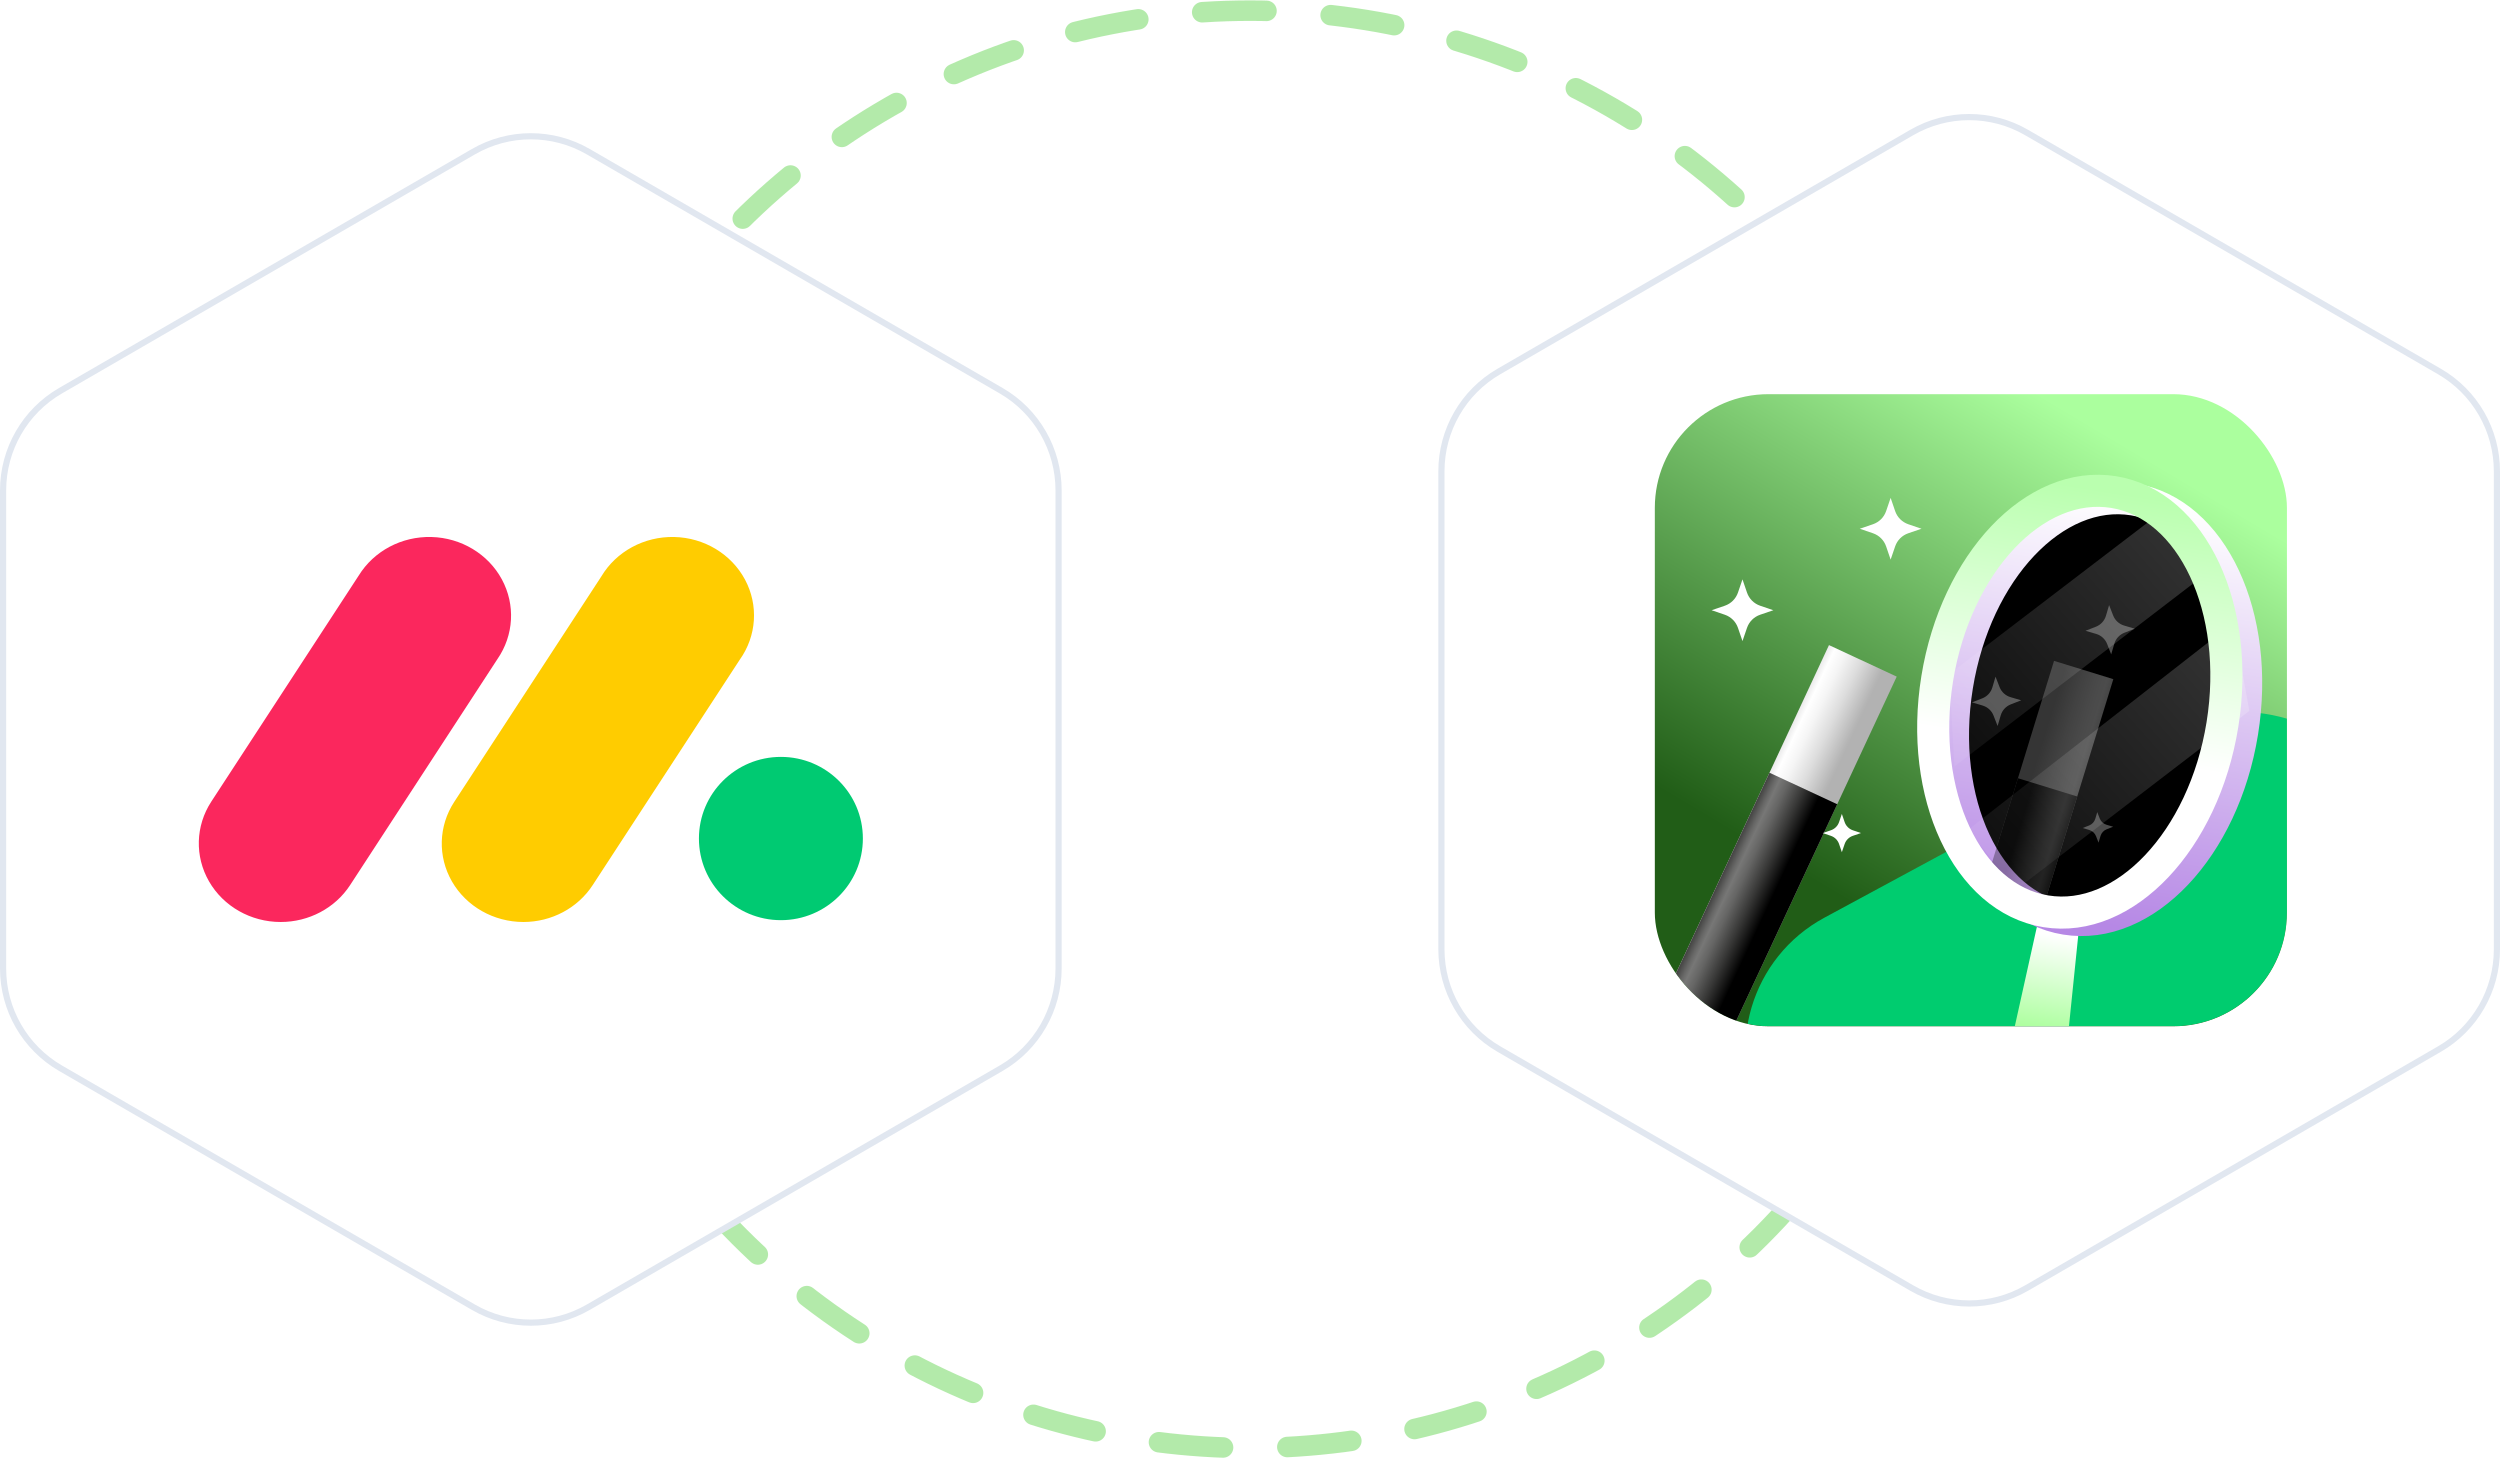 <svg width="704" height="411" viewBox="0 0 704 411" fill="none" xmlns="http://www.w3.org/2000/svg">
<ellipse cx="351.998" cy="205.377" rx="203.016" ry="202.377" stroke="#69D757" stroke-opacity="0.5" stroke-width="5.779" stroke-linecap="round" stroke-dasharray="18.11 18.11"/>
<path d="M133.312 42.717C143.319 36.925 155.647 36.925 165.653 42.717L281.925 110.024C291.931 115.817 298.097 126.522 298.097 138.109V272.724C298.097 284.311 291.931 295.016 281.925 300.809L165.653 368.115C155.647 373.908 143.319 373.908 133.312 368.115L17.041 300.809C7.035 295.016 0.869 284.311 0.869 272.724V138.109C0.869 126.522 7.035 115.817 17.041 110.024L133.312 42.717Z" fill="white" stroke="#E1E7F0" stroke-width="1.738"/>
<path d="M79.021 259.634C70.639 259.626 62.921 255.251 58.865 248.206C54.808 241.161 55.051 232.557 59.5 225.735L101.007 162.091C105.271 155.161 113.114 150.999 121.491 151.219C129.869 151.44 137.463 156.009 141.324 163.153C145.186 170.297 144.708 178.89 140.075 185.598L98.592 249.241C94.373 255.717 86.975 259.645 79.021 259.634Z" fill="#FB275D"/>
<path d="M147.398 259.634C139.03 259.626 131.325 255.261 127.275 248.233C123.225 241.205 123.467 232.622 127.909 225.815L169.336 162.323C173.533 155.292 181.403 151.03 189.844 151.217C198.285 151.404 205.941 156.011 209.795 163.22C213.649 170.43 213.081 179.085 208.315 185.774L166.888 249.266C162.685 255.712 155.321 259.629 147.398 259.634Z" fill="#FFCC00"/>
<path d="M219.902 259.119C232.65 259.119 242.985 248.826 242.985 236.13C242.985 223.433 232.65 213.141 219.902 213.141C207.154 213.141 196.819 223.433 196.819 236.13C196.819 248.826 207.154 259.119 219.902 259.119Z" fill="#00CA72"/>
<path d="M538.346 37.315C548.353 31.522 560.681 31.522 570.687 37.315L686.959 104.622C696.965 110.415 703.131 121.12 703.131 132.707V267.321C703.13 278.908 696.965 289.614 686.959 295.406L570.687 362.713C560.681 368.505 548.353 368.505 538.346 362.713L422.075 295.406C412.069 289.614 405.903 278.908 405.903 267.321V132.707C405.903 121.12 412.069 110.415 422.075 104.622L538.346 37.315Z" fill="white" stroke="#E1E7F0" stroke-width="1.738"/>
<g clip-path="url(#clip0_992_5343)">
<rect x="466" y="111" width="178" height="178" rx="32" fill="url(#paint0_linear_992_5343)"/>
<g filter="url(#filter0_f_992_5343)">
<rect x="476.43" y="278.582" width="197.52" height="84.828" rx="42.414" transform="rotate(-28.378 476.43 278.582)" fill="#00CC6F"/>
</g>
<g filter="url(#filter1_d_992_5343)">
<path d="M568.41 253.353L579.537 255.151L572.379 325.132L553.16 322.026L568.41 253.353Z" fill="url(#paint1_linear_992_5343)"/>
<ellipse cx="584.979" cy="196.903" rx="40.676" ry="59.797" transform="rotate(9.18 584.979 196.903)" fill="black" stroke="url(#paint2_linear_992_5343)" stroke-width="9.039"/>
<path opacity="0.2" d="M603.52 140.547L542.682 187.03L544.098 213.066L616.962 157.224L603.52 140.547Z" fill="url(#paint3_linear_992_5343)"/>
<path opacity="0.2" d="M622.671 172.582L547.857 230.967L561.646 247.625L627.155 197.406L622.671 172.582Z" fill="url(#paint4_linear_992_5343)"/>
</g>
<g opacity="0.3">
<path d="M593.926 170.393L595.064 173.319C595.597 174.69 596.736 175.737 598.147 176.154L601.158 177.043L598.232 178.181C596.861 178.715 595.814 179.853 595.397 181.264L594.508 184.276L593.37 181.349C592.836 179.978 591.698 178.931 590.287 178.514L587.275 177.625L590.202 176.487C591.573 175.954 592.62 174.815 593.037 173.404L593.926 170.393Z" fill="white"/>
<path d="M561.941 190.557L563.08 193.483C563.613 194.854 564.751 195.901 566.162 196.318L569.174 197.207L566.247 198.345C564.876 198.879 563.829 200.017 563.413 201.428L562.523 204.44L561.385 201.513C560.852 200.142 559.713 199.095 558.302 198.678L555.291 197.789L558.217 196.651C559.589 196.118 560.635 194.979 561.052 193.568L561.941 190.557Z" fill="white"/>
<path d="M590.59 228.687L591.295 230.5C591.625 231.35 592.331 231.998 593.205 232.256L595.071 232.807L593.257 233.512C592.408 233.843 591.759 234.548 591.501 235.422L590.95 237.288L590.245 235.475C589.915 234.626 589.209 233.977 588.335 233.719L586.469 233.168L588.282 232.463C589.132 232.132 589.781 231.427 590.039 230.553L590.59 228.687Z" fill="white"/>
</g>
<g opacity="0.3" clip-path="url(#clip1_992_5343)">
<path d="M595.115 191.25L578.415 186.102L501.94 434.73L518.64 439.879L595.115 191.25Z" fill="url(#paint5_linear_992_5343)"/>
<path d="M584.95 224.297L568.25 219.148L515.011 392.232L531.711 397.381L584.95 224.297Z" fill="url(#paint6_linear_992_5343)"/>
</g>
<g filter="url(#filter2_i_992_5343)">
<ellipse cx="584.979" cy="196.903" rx="40.676" ry="59.797" transform="rotate(9.18 584.979 196.903)" stroke="url(#paint7_linear_992_5343)" stroke-width="9.039"/>
</g>
<g filter="url(#filter3_d_992_5343)">
<path d="M515.039 161.907L534.117 170.785L405.121 447.473L386.043 438.595L515.039 161.907Z" fill="url(#paint8_linear_992_5343)"/>
<path d="M498.283 197.845L517.361 206.723L427.171 400.173L408.093 391.296L498.283 197.845Z" fill="url(#paint9_linear_992_5343)"/>
</g>
<path d="M532.402 140.203L533.672 143.921C534.266 145.662 535.635 147.03 537.376 147.625L541.094 148.895L537.376 150.164C535.635 150.759 534.266 152.127 533.672 153.868L532.402 157.586L531.133 153.868C530.538 152.127 529.17 150.759 527.428 150.164L523.711 148.895L527.428 147.625C529.17 147.03 530.538 145.662 531.133 143.921L532.402 140.203Z" fill="white"/>
<path d="M490.684 163.148L491.953 166.866C492.548 168.608 493.916 169.976 495.658 170.571L499.375 171.84L495.658 173.109C493.916 173.704 492.548 175.072 491.953 176.814L490.684 180.531L489.414 176.814C488.819 175.072 487.451 173.704 485.71 173.109L481.992 171.84L485.71 170.571C487.451 169.976 488.819 168.608 489.414 166.866L490.684 163.148Z" fill="white"/>
<path d="M518.666 229.203L519.452 231.506C519.821 232.585 520.669 233.433 521.748 233.802L524.051 234.588L521.748 235.374C520.669 235.743 519.821 236.59 519.452 237.67L518.666 239.973L517.88 237.67C517.511 236.59 516.664 235.743 515.584 235.374L513.281 234.588L515.584 233.802C516.664 233.433 517.511 232.585 517.88 231.506L518.666 229.203Z" fill="white"/>
</g>
<defs>
<filter id="filter0_f_992_5343" x="421.952" y="130.227" width="323.057" height="277.469" filterUnits="userSpaceOnUse" color-interpolation-filters="sRGB">
<feFlood flood-opacity="0" result="BackgroundImageFix"/>
<feBlend mode="normal" in="SourceGraphic" in2="BackgroundImageFix" result="shape"/>
<feGaussianBlur stdDeviation="34.766" result="effect1_foregroundBlur_992_5343"/>
</filter>
<filter id="filter1_d_992_5343" x="535.006" y="125.34" width="112.462" height="213.004" filterUnits="userSpaceOnUse" color-interpolation-filters="sRGB">
<feFlood flood-opacity="0" result="BackgroundImageFix"/>
<feColorMatrix in="SourceAlpha" type="matrix" values="0 0 0 0 0 0 0 0 0 0 0 0 0 0 0 0 0 0 127 0" result="hardAlpha"/>
<feOffset dx="6.258" dy="2.781"/>
<feGaussianBlur stdDeviation="5.215"/>
<feComposite in2="hardAlpha" operator="out"/>
<feColorMatrix type="matrix" values="0 0 0 0 0.035 0 0 0 0 0.247 0 0 0 0 0 0 0 0 0.5 0"/>
<feBlend mode="normal" in2="BackgroundImageFix" result="effect1_dropShadow_992_5343"/>
<feBlend mode="normal" in="SourceGraphic" in2="effect1_dropShadow_992_5343" result="shape"/>
</filter>
<filter id="filter2_i_992_5343" x="539.178" y="132.988" width="91.603" height="127.828" filterUnits="userSpaceOnUse" color-interpolation-filters="sRGB">
<feFlood flood-opacity="0" result="BackgroundImageFix"/>
<feBlend mode="normal" in="SourceGraphic" in2="BackgroundImageFix" result="shape"/>
<feColorMatrix in="SourceAlpha" type="matrix" values="0 0 0 0 0 0 0 0 0 0 0 0 0 0 0 0 0 0 127 0" result="hardAlpha"/>
<feOffset dx="0.695" dy="0.695"/>
<feComposite in2="hardAlpha" operator="arithmetic" k2="-1" k3="1"/>
<feColorMatrix type="matrix" values="0 0 0 0 1 0 0 0 0 1 0 0 0 0 1 0 0 0 0.5 0"/>
<feBlend mode="normal" in2="shape" result="effect1_innerShadow_992_5343"/>
</filter>
<filter id="filter3_d_992_5343" x="352.955" y="148.57" width="214.25" height="351.743" filterUnits="userSpaceOnUse" color-interpolation-filters="sRGB">
<feFlood flood-opacity="0" result="BackgroundImageFix"/>
<feColorMatrix in="SourceAlpha" type="matrix" values="0 0 0 0 0 0 0 0 0 0 0 0 0 0 0 0 0 0 127 0" result="hardAlpha"/>
<feOffset dy="19.752"/>
<feGaussianBlur stdDeviation="16.544"/>
<feComposite in2="hardAlpha" operator="out"/>
<feColorMatrix type="matrix" values="0 0 0 0 0.035 0 0 0 0 0.247 0 0 0 0 0 0 0 0 1 0"/>
<feBlend mode="normal" in2="BackgroundImageFix" result="effect1_dropShadow_992_5343"/>
<feBlend mode="normal" in="SourceGraphic" in2="effect1_dropShadow_992_5343" result="shape"/>
</filter>
<linearGradient id="paint0_linear_992_5343" x1="541.094" y1="266.055" x2="617.932" y2="137.068" gradientUnits="userSpaceOnUse">
<stop stop-color="#215D17"/>
<stop offset="1" stop-color="#ABFF9E"/>
</linearGradient>
<linearGradient id="paint1_linear_992_5343" x1="574.121" y1="260.839" x2="569.949" y2="288.999" gradientUnits="userSpaceOnUse">
<stop stop-color="white"/>
<stop offset="1" stop-color="#A8FF99"/>
</linearGradient>
<linearGradient id="paint2_linear_992_5343" x1="584.979" y1="137.106" x2="584.979" y2="256.7" gradientUnits="userSpaceOnUse">
<stop stop-color="white"/>
<stop offset="1" stop-color="#B688E5"/>
</linearGradient>
<linearGradient id="paint3_linear_992_5343" x1="613.05" y1="148.733" x2="547.393" y2="206.356" gradientUnits="userSpaceOnUse">
<stop stop-color="white"/>
<stop offset="1" stop-color="white" stop-opacity="0.3"/>
</linearGradient>
<linearGradient id="paint4_linear_992_5343" x1="626.57" y1="186.645" x2="560.8" y2="244.886" gradientUnits="userSpaceOnUse">
<stop stop-color="white"/>
<stop offset="1" stop-color="white" stop-opacity="0.3"/>
</linearGradient>
<linearGradient id="paint5_linear_992_5343" x1="543.033" y1="311.278" x2="559.658" y2="316.392" gradientUnits="userSpaceOnUse">
<stop offset="0.03" stop-color="#B2B2B2"/>
<stop offset="0.06" stop-color="#B5B5B5"/>
<stop offset="0.36" stop-color="#DDDDDD"/>
<stop offset="0.59" stop-color="#F5F5F5"/>
<stop offset="0.74" stop-color="white"/>
<stop offset="1" stop-color="#C6C6C6"/>
</linearGradient>
<linearGradient id="paint6_linear_992_5343" x1="544.486" y1="306.553" x2="561.112" y2="311.667" gradientUnits="userSpaceOnUse">
<stop offset="0.09"/>
<stop offset="0.33" stop-color="#373736"/>
<stop offset="0.55" stop-color="#656564"/>
<stop offset="0.67" stop-color="#777776"/>
<stop offset="0.73" stop-color="#676766"/>
<stop offset="0.84" stop-color="#40403F"/>
<stop offset="1"/>
</linearGradient>
<linearGradient id="paint7_linear_992_5343" x1="584.979" y1="137.106" x2="584.979" y2="256.7" gradientUnits="userSpaceOnUse">
<stop stop-color="#BAFFAF"/>
<stop offset="0.615" stop-color="white"/>
</linearGradient>
<linearGradient id="paint8_linear_992_5343" x1="466.371" y1="307.595" x2="447.389" y2="298.745" gradientUnits="userSpaceOnUse">
<stop offset="0.03" stop-color="#B2B2B2"/>
<stop offset="0.06" stop-color="#B5B5B5"/>
<stop offset="0.36" stop-color="#DDDDDD"/>
<stop offset="0.59" stop-color="#F5F5F5"/>
<stop offset="0.74" stop-color="white"/>
<stop offset="1" stop-color="#C6C6C6"/>
</linearGradient>
<linearGradient id="paint9_linear_992_5343" x1="469.018" y1="301.914" x2="450.036" y2="293.064" gradientUnits="userSpaceOnUse">
<stop offset="0.09"/>
<stop offset="0.33" stop-color="#373736"/>
<stop offset="0.55" stop-color="#656564"/>
<stop offset="0.67" stop-color="#777776"/>
<stop offset="0.73" stop-color="#676766"/>
<stop offset="0.84" stop-color="#40403F"/>
<stop offset="1"/>
</linearGradient>
<clipPath id="clip0_992_5343">
<rect x="466" y="111" width="178" height="178" rx="32" fill="white"/>
</clipPath>
<clipPath id="clip1_992_5343">
<rect width="17.771" height="67.51" fill="white" transform="translate(578.417 186.094) rotate(17.162)"/>
</clipPath>
</defs>
</svg>
